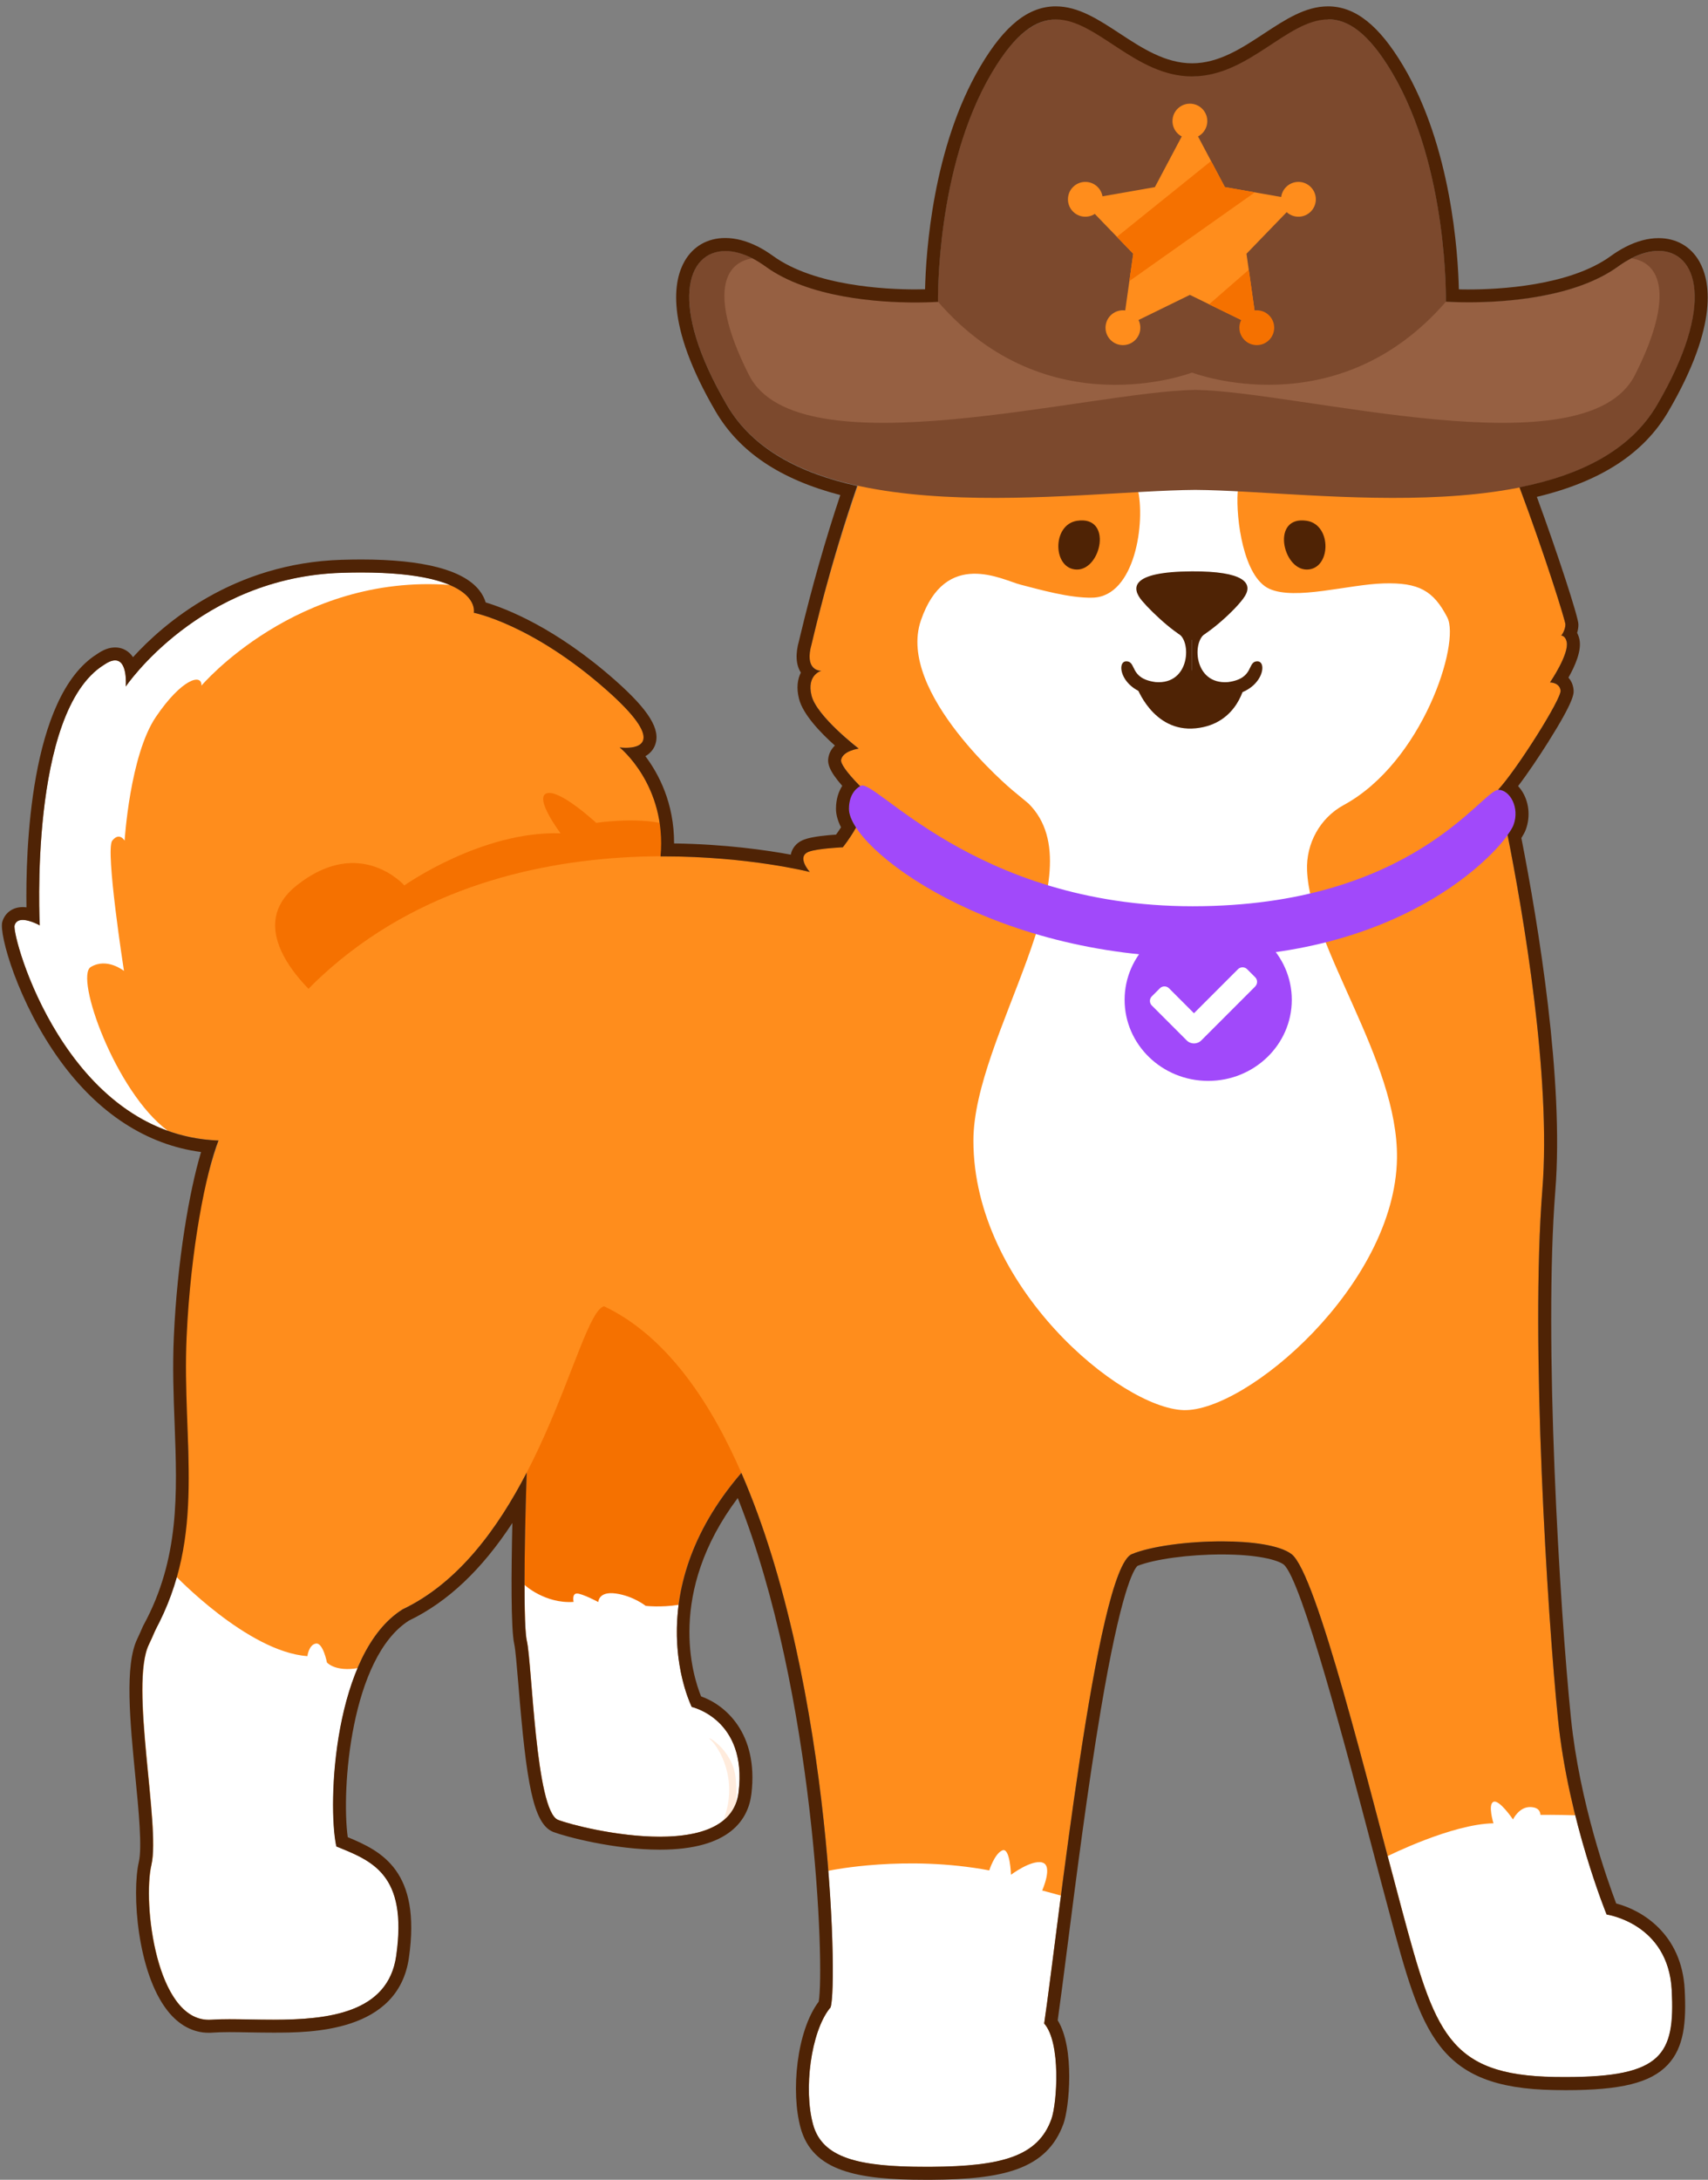 <?xml version="1.0" encoding="utf-8"?>
<svg xmlns="http://www.w3.org/2000/svg" width="265" height="338" viewBox="0 0 265 338" fill="none">
<rect x="0" y="0" width="265" height="338" fill="#808080" stroke="none"/>
<g clip-path="url(#clip0_31094_12277)">
<path d="M81.736 227.795C81.736 227.795 80.925 250.955 81.736 254.465C82.546 257.965 83.085 280.865 86.585 282.205C90.085 283.555 113.255 289.205 114.595 277.895C115.945 266.585 107.325 264.695 107.325 264.695C107.325 264.695 97.626 245.575 117.825 225.365C138.025 205.155 99.596 199.505 99.596 199.505L76.606 210.005L81.725 227.785L81.736 227.795Z" fill="#F57100"/>
<path d="M44.826 175.265C12.776 185.235 1.736 145.365 2.276 143.485C2.816 141.595 6.186 143.485 6.186 143.485C6.186 143.485 4.436 110.355 16.156 103.085C20.066 100.395 19.526 106.455 19.526 106.455C19.526 106.455 30.976 89.485 53.056 88.815C75.146 88.145 73.526 95.015 73.526 95.015C73.526 95.015 82.546 96.765 94.136 107.005C105.716 117.245 96.156 115.895 96.156 115.895C96.156 115.895 106.126 123.845 101.276 138.655C96.426 153.465 44.846 175.285 44.846 175.285L44.826 175.265Z" fill="#FF8D1C"/>
<path d="M92.505 127.595C92.505 127.595 86.845 122.345 84.825 123.015C82.805 123.685 86.975 129.215 86.975 129.215C74.715 128.815 62.735 137.295 62.735 137.295C62.735 137.295 55.865 129.485 46.035 137.295C36.205 145.105 51.155 156.285 51.155 156.285C51.155 156.285 53.245 164.145 55.225 170.575C70.555 163.345 97.795 149.215 101.255 138.645C102.645 134.385 102.815 130.695 102.345 127.595C97.995 126.755 92.495 127.595 92.495 127.595H92.505Z" fill="#F57100"/>
<path d="M69.805 90.705C66.935 89.475 61.895 88.535 53.045 88.805C30.955 89.475 19.515 106.445 19.515 106.445C19.515 106.445 20.055 100.385 16.145 103.075C4.425 110.345 6.175 143.475 6.175 143.475C6.175 143.475 2.805 141.585 2.265 143.475C1.845 144.925 8.325 168.975 26.015 175.325C17.915 169.315 11.555 151.455 14.085 149.945C16.615 148.425 19.235 150.555 19.235 150.555C19.235 150.555 16.305 131.765 17.415 130.355C18.525 128.945 19.335 130.355 19.335 130.355C19.335 130.355 20.145 117.125 24.185 111.165C28.225 105.205 31.355 104.395 31.255 106.315C31.255 106.315 46.025 88.935 69.805 90.705Z" fill="white"/>
<path d="M198.235 47.215C198.235 47.215 197.825 27.425 201.965 26.015C206.105 24.605 216.405 37.025 224.895 51.365C233.385 65.705 242.875 95.885 242.875 96.815C242.875 97.745 242.235 98.555 242.235 98.555C242.235 98.555 242.875 98.555 243.075 99.535C243.475 101.455 240.485 105.815 240.485 105.815C240.485 105.815 241.985 105.815 242.125 107.085C242.265 108.355 235.395 119.255 232.435 122.465C232.435 122.465 241.185 160.715 239.305 184.415C237.415 208.115 240.115 250.675 241.725 266.565C243.345 282.455 249.265 296.865 249.265 296.865C249.265 296.865 258.825 298.215 259.365 308.585C259.905 318.955 257.745 322.325 241.185 322.055C224.615 321.785 222.595 315.055 217.485 296.065C212.365 277.075 204.285 243.945 200.385 240.985C196.475 238.025 181.125 238.695 175.605 240.985C170.085 243.275 164.165 299.215 162.005 313.765C164.635 316.725 164.005 326.135 163.125 328.595C161.035 334.395 155.405 335.905 144.475 335.985C133.565 336.065 127.625 334.795 126.145 329.405C124.665 324.015 125.795 315.105 128.745 311.405C130.565 311.205 128.655 219.135 93.725 202.555C89.485 203.565 83.685 239.435 62.475 249.535C51.765 256.205 50.755 279.635 52.175 286.305C57.625 288.525 63.285 290.545 61.465 303.275C59.645 316.005 41.265 312.565 32.775 313.175C24.295 313.785 22.065 295.195 23.485 289.135C24.905 283.075 20.065 261.255 23.095 254.995C23.395 254.375 23.705 253.685 24.025 252.935C28.175 243.195 29.825 232.595 29.065 222.035C27.775 204.025 28.745 170.805 49.955 151.295C80.125 123.555 125.645 135.195 125.645 135.195C125.645 135.195 123.475 132.795 125.515 132.045C126.915 131.535 130.765 131.365 130.765 131.365C130.765 131.365 136.215 124.715 133.455 121.895C131.205 119.605 130.385 118.305 130.505 117.785C130.805 116.375 133.235 116.065 133.235 116.065C133.235 116.065 126.725 111.085 125.915 107.855C125.105 104.625 127.425 103.995 127.425 103.995C127.425 103.995 124.695 104.145 125.925 99.845C126.865 96.085 138.855 43.265 163.095 25.895C174.675 20.655 170.635 48.125 170.635 48.125C170.635 48.125 183.405 45.595 198.245 47.205L198.235 47.215Z" fill="#FF8D1C"/>
<path d="M159.575 124.595L157.015 122.475C157.015 122.475 139.035 107.425 142.875 96.215C146.715 85.005 155.535 89.945 158.325 90.655C161.115 91.365 165.985 92.785 169.555 92.675C176.115 92.475 177.775 80.945 176.495 75.705C175.485 71.565 166.205 73.275 161.755 72.875C157.315 72.475 153.275 69.845 153.375 64.495C153.475 59.145 157.315 59.545 158.725 60.955C160.135 62.365 156.845 68.065 165.635 67.465C174.425 66.855 180.805 66.755 184.215 74.395C184.215 74.395 187.005 67.295 192.805 67.025C198.595 66.755 208.525 68.205 209.065 65.235C209.605 62.275 208.185 60.115 211.285 59.785C214.385 59.445 215.575 67.415 214.305 69.415C213.045 71.415 209.535 73.595 202.865 72.785C196.195 71.975 192.295 72.315 192.025 76.355C191.755 80.395 192.905 89.485 196.945 91.305C200.985 93.125 209.185 90.625 214.655 90.465C220.125 90.305 222.395 91.575 224.555 95.745C226.595 99.705 220.715 118.185 208.475 124.835C204.805 126.825 202.615 130.815 202.795 134.985C203.315 147.115 216.945 164.405 216.745 179.595C216.475 199.255 193.385 218.925 183.655 218.655C173.925 218.385 151.025 199.515 151.025 176.875C151.025 160.565 170.495 135.455 159.585 124.605L159.575 124.595Z" fill="white"/>
<path d="M176.305 106.375C176.305 106.375 178.815 113.605 185.515 112.935C192.215 112.265 193.175 105.905 193.175 105.905C193.175 105.905 187.175 108.265 184.925 103.885C184.925 103.885 183.885 108.325 176.305 106.375Z" fill="#4F2305"/>
<path d="M202.745 80.755C206.695 81.355 206.535 88.315 202.745 88.315C198.955 88.315 197.195 79.905 202.745 80.755Z" fill="#4F2305"/>
<path d="M167.105 80.755C163.155 81.355 163.315 88.315 167.105 88.315C170.895 88.315 172.655 79.905 167.105 80.755Z" fill="#4F2305"/>
<path d="M184.925 88.595C192.955 88.555 194.395 90.395 193.155 92.425C191.915 94.455 186.575 99.215 184.925 99.215C183.275 99.215 178.835 95.115 177.185 93.155C175.535 91.195 175.285 88.645 184.925 88.595Z" fill="#4F2305"/>
<path d="M187.105 98.195C184.925 99.215 185.105 106.215 190.545 105.765C194.655 105.215 193.445 102.575 195.065 102.545C196.755 102.515 195.925 107.215 190.755 107.845C185.595 108.475 184.905 105.095 184.905 105.095V96.305L187.105 98.215V98.195Z" fill="#4F2305"/>
<path d="M182.725 98.195C184.905 99.215 184.725 106.215 179.285 105.765C175.175 105.215 176.385 102.575 174.765 102.545C173.075 102.515 173.905 107.215 179.075 107.845C184.235 108.475 184.925 105.095 184.925 105.095V96.305L182.725 98.215V98.195Z" fill="#4F2305"/>
<path d="M133.445 121.895C133.445 121.895 131.705 122.645 131.705 125.415C131.705 131.545 153.615 148.405 185.945 148.445C218.875 148.485 233.695 131.015 234.835 127.945C235.845 125.215 234.225 122.445 232.445 122.485C229.885 122.545 219.125 140.525 185.035 140.525C150.945 140.525 135.365 120.095 133.455 121.905L133.445 121.895Z" fill="#A149FA"/>
<path d="M187.455 167.605C194.618 167.605 200.425 161.978 200.425 155.035C200.425 148.093 194.618 142.465 187.455 142.465C180.292 142.465 174.485 148.093 174.485 155.035C174.485 161.978 180.292 167.605 187.455 167.605Z" fill="#A149FA"/>
<path d="M194.756 152.955L186.386 161.325C185.756 161.955 184.746 161.955 184.116 161.325L178.706 155.915C178.316 155.525 178.316 154.885 178.706 154.495L179.956 153.245C180.346 152.855 180.986 152.855 181.376 153.245L185.246 157.115L192.076 150.285C192.466 149.895 193.106 149.895 193.496 150.285L194.746 151.535C195.136 151.925 195.136 152.565 194.746 152.955H194.756Z" fill="white"/>
<path d="M203.375 48.295C202.375 37.585 201.685 32.135 204.695 33.145C207.715 34.155 215.695 48.595 213.475 50.115C211.255 51.635 203.375 50.215 203.375 48.295Z" fill="#F57100"/>
<path d="M165.616 48.295C166.616 37.585 167.306 32.135 164.296 33.145C161.276 34.155 153.296 48.595 155.516 50.115C157.736 51.635 165.616 50.215 165.616 48.295Z" fill="#F57100"/>
<path d="M161.705 288.795C159.955 288.365 156.855 290.705 156.855 290.705C156.855 290.705 156.725 286.395 155.505 286.925C154.295 287.455 153.485 290.025 153.485 290.025C140.555 287.595 128.855 290.025 128.855 290.025C128.745 290.035 128.635 290.065 128.515 290.095C129.505 302.625 129.305 311.355 128.745 311.415C125.795 315.115 124.665 324.025 126.145 329.415C127.625 334.805 133.565 336.075 144.475 335.995C155.405 335.915 161.035 334.405 163.125 328.605C164.015 326.145 164.635 316.735 162.005 313.775C162.605 309.705 163.505 302.395 164.605 293.935C163.125 293.515 161.695 293.145 161.695 293.145C161.695 293.145 163.445 289.235 161.695 288.805L161.705 288.795Z" fill="white"/>
<path d="M241.215 322.065C257.785 322.335 259.935 318.965 259.395 308.595C258.855 298.225 249.295 296.875 249.295 296.875C249.295 296.875 246.665 290.465 244.425 281.485C241.485 281.385 238.995 281.415 238.995 281.415C238.995 281.415 239.095 280.205 237.375 280.205C235.655 280.205 234.745 282.125 234.745 282.125C234.745 282.125 232.625 278.995 231.715 279.395C230.805 279.795 231.715 282.725 231.715 282.725C225.255 282.825 215.315 287.805 215.315 287.805C216.085 290.735 216.825 293.525 217.505 296.065C222.625 315.055 224.645 321.785 241.205 322.055L241.215 322.065Z" fill="white"/>
<path d="M50.725 257.785C50.725 257.785 50.115 254.655 49.005 254.855C47.895 255.055 47.695 256.805 47.695 256.805C38.405 256.135 27.055 244.175 27.055 244.175C26.265 247.155 25.275 250.085 24.055 252.935C23.735 253.685 23.425 254.385 23.125 254.995C20.105 261.255 24.935 283.075 23.515 289.135C22.105 295.195 24.325 313.785 32.805 313.175C41.285 312.565 59.675 316.005 61.495 303.275C63.315 290.545 57.655 288.525 52.205 286.305C51.195 281.555 51.425 268.305 55.505 258.665C51.945 259.255 50.725 257.785 50.725 257.785Z" fill="white"/>
<path d="M107.346 264.695C107.346 264.695 104.066 258.225 105.296 248.845C102.526 249.285 100.176 249.005 100.176 249.005C100.176 249.005 98.285 247.485 95.566 247.095C92.835 246.705 92.835 248.415 92.835 248.415C92.835 248.415 90.305 247.075 89.505 247.095C88.695 247.105 88.996 248.395 88.996 248.395C84.555 248.695 81.395 245.775 81.395 245.765C81.395 249.815 81.475 253.265 81.755 254.455C82.566 257.955 83.106 280.855 86.606 282.195C90.106 283.545 113.276 289.195 114.616 277.885C115.966 266.575 107.346 264.685 107.346 264.685V264.695Z" fill="white"/>
<path d="M203.405 48.295C202.405 37.585 201.715 32.135 204.725 33.145C207.745 34.155 215.725 48.595 213.505 50.115C211.285 51.635 203.405 50.215 203.405 48.295Z" fill="#F57100"/>
<path d="M165.645 48.295C166.645 37.585 167.335 32.135 164.325 33.145C161.305 34.155 153.325 48.595 155.545 50.115C157.765 51.635 165.645 50.215 165.645 48.295Z" fill="#F57100"/>
<path d="M110.235 269.765C111.345 270.725 114.755 275.775 112.215 282.305C113.075 281.605 113.755 280.745 114.175 279.675C114.275 278.585 114.295 277.265 114.145 275.745C113.685 271.105 109.125 268.805 110.235 269.765Z" fill="#FFEBDC"/>
<path d="M251.105 41.295C241.765 48.095 224.345 46.775 224.345 46.775C224.345 46.775 224.745 26.015 216.005 11.265C204.925 -7.455 198.195 11.325 185.435 11.795C172.655 11.325 164.945 -7.455 153.865 11.265C145.125 26.015 145.525 46.775 145.525 46.775C145.525 46.775 128.095 48.095 118.765 41.295C109.425 34.495 100.835 42.385 112.765 62.785C124.585 83.015 166.505 76.085 185.445 75.965C204.365 76.085 245.295 83.015 257.125 62.785C269.055 42.385 260.465 34.495 251.125 41.295H251.105Z" fill="#7C492D"/>
<path d="M253.115 40.055C252.455 40.395 251.785 40.805 251.105 41.295C241.765 48.095 224.345 46.775 224.345 46.775C207.355 66.365 185.115 57.815 184.945 57.775C184.765 57.825 162.515 66.375 145.525 46.775C145.525 46.775 128.095 48.095 118.765 41.295C118.085 40.805 117.415 40.395 116.755 40.055C111.585 40.845 110.525 46.995 116.225 58.185C123.875 73.205 169.005 60.695 185.435 60.455C201.845 60.695 245.995 73.205 253.645 58.185C259.345 46.985 258.285 40.835 253.115 40.055Z" fill="#966042"/>
<path d="M184.614 18.775L190.044 29.015L201.454 31.015L193.394 39.345L195.024 50.815L184.614 45.725L174.204 50.815L175.824 39.345L167.774 31.015L179.184 29.015L184.614 18.775Z" fill="#FF8D1C"/>
<path d="M184.614 21.475C186.105 21.475 187.314 20.267 187.314 18.775C187.314 17.284 186.105 16.075 184.614 16.075C183.123 16.075 181.914 17.284 181.914 18.775C181.914 20.267 183.123 21.475 184.614 21.475Z" fill="#FF8D1C"/>
<path d="M194.994 53.515C196.485 53.515 197.694 52.306 197.694 50.815C197.694 49.324 196.485 48.115 194.994 48.115C193.503 48.115 192.294 49.324 192.294 50.815C192.294 52.306 193.503 53.515 194.994 53.515Z" fill="#F57100"/>
<path d="M201.454 33.605C202.945 33.605 204.154 32.397 204.154 30.905C204.154 29.414 202.945 28.205 201.454 28.205C199.963 28.205 198.754 29.414 198.754 30.905C198.754 32.397 199.963 33.605 201.454 33.605Z" fill="#FF8D1C"/>
<path d="M168.394 33.605C169.886 33.605 171.094 32.397 171.094 30.905C171.094 29.414 169.886 28.205 168.394 28.205C166.903 28.205 165.694 29.414 165.694 30.905C165.694 32.397 166.903 33.605 168.394 33.605Z" fill="#FF8D1C"/>
<path d="M174.224 53.515C175.716 53.515 176.924 52.306 176.924 50.815C176.924 49.324 175.716 48.115 174.224 48.115C172.733 48.115 171.524 49.324 171.524 50.815C171.524 52.306 172.733 53.515 174.224 53.515Z" fill="#FF8D1C"/>
<path d="M175.824 39.345L175.224 43.585L194.694 29.825L190.044 29.015L187.894 24.975L173.294 36.725L175.824 39.345Z" fill="#F57100"/>
<path d="M195.025 50.815L193.755 41.825L187.595 47.185L195.025 50.815Z" fill="#F57100"/>
<path d="M206.045 2.985C209.135 2.985 212.325 5.075 215.995 11.265C224.735 26.015 224.335 46.775 224.335 46.775C224.335 46.775 225.695 46.875 227.855 46.875C233.435 46.875 244.365 46.195 251.105 41.285C251.435 41.045 251.775 40.825 252.105 40.615C252.125 40.605 252.145 40.595 252.165 40.585C252.485 40.385 252.805 40.215 253.115 40.045C254.605 39.275 256.035 38.905 257.325 38.905C263.355 38.905 266.225 47.185 257.105 62.775C252.905 69.965 245.015 73.715 235.755 75.565C239.815 86.415 242.875 96.295 242.875 96.815C242.875 97.755 242.235 98.555 242.235 98.555C242.235 98.555 242.875 98.555 243.075 99.535C243.475 101.455 240.485 105.815 240.485 105.815C240.485 105.815 241.985 105.815 242.125 107.085C242.265 108.355 235.395 119.255 232.435 122.465C232.445 122.465 232.465 122.465 232.475 122.465C234.245 122.465 235.835 125.225 234.825 127.925C234.695 128.275 234.385 128.805 233.905 129.475C236.315 141.615 240.695 166.955 239.305 184.415C237.415 208.115 240.115 250.675 241.725 266.565C243.345 282.455 249.265 296.865 249.265 296.865C249.265 296.865 258.825 298.215 259.365 308.585C259.885 318.575 257.905 322.065 242.935 322.065C242.365 322.065 241.785 322.065 241.185 322.055C224.615 321.785 222.595 315.055 217.485 296.065C212.365 277.075 204.285 243.945 200.385 240.985C198.555 239.595 194.215 239.005 189.555 239.005C184.255 239.005 178.545 239.765 175.605 240.985C170.085 243.275 164.165 299.215 162.005 313.765C164.635 316.725 164.005 326.135 163.125 328.595C161.035 334.395 155.405 335.905 144.475 335.985C144.165 335.985 143.855 335.985 143.545 335.985C133.225 335.985 127.575 334.635 126.145 329.405C124.665 324.015 125.795 315.105 128.745 311.405C130.085 311.255 129.405 261.355 115.025 228.395C98.605 247.435 107.325 264.685 107.325 264.685C107.325 264.685 115.945 266.575 114.595 277.885C113.955 283.255 108.405 284.805 102.375 284.805C95.695 284.805 88.425 282.905 86.585 282.195C83.085 280.845 82.545 257.955 81.735 254.455C81.005 251.275 81.595 231.915 81.715 228.355C77.245 236.965 71.155 245.405 62.475 249.545C51.765 256.215 50.755 279.645 52.175 286.315C57.625 288.535 63.285 290.555 61.465 303.285C60.195 312.195 50.805 313.185 42.375 313.185C39.965 313.185 37.635 313.105 35.595 313.105C34.575 313.105 33.625 313.125 32.775 313.185C32.635 313.185 32.505 313.195 32.375 313.195C24.225 313.195 22.095 295.105 23.485 289.145C24.895 283.085 20.065 261.265 23.085 255.005C23.385 254.385 23.695 253.695 24.015 252.945C32.185 237.935 28.205 223.795 28.955 207.285C29.575 193.665 31.955 181.715 33.895 176.855C10.215 175.985 1.785 145.145 2.265 143.495C2.445 142.865 2.935 142.655 3.515 142.655C4.675 142.655 6.165 143.495 6.165 143.495C6.165 143.495 4.415 110.365 16.135 103.095C16.845 102.605 17.405 102.405 17.855 102.405C19.865 102.405 19.505 106.465 19.505 106.465C19.505 106.465 30.955 89.495 53.035 88.825C54.065 88.795 55.045 88.775 55.975 88.775C74.965 88.775 73.505 95.015 73.505 95.015C73.505 95.015 82.525 96.765 94.115 107.005C103.285 115.105 99.205 115.955 97.105 115.955C96.555 115.955 96.135 115.895 96.135 115.895C96.135 115.895 103.475 121.755 102.485 132.795C102.655 132.795 102.815 132.795 102.985 132.795C116.155 132.795 125.645 135.215 125.645 135.215C125.645 135.215 123.475 132.815 125.515 132.065C126.915 131.555 130.765 131.385 130.765 131.385C130.765 131.385 131.855 130.045 132.815 128.325C132.095 127.225 131.715 126.235 131.715 125.435C131.715 122.665 133.455 121.915 133.455 121.915C131.205 119.625 130.385 118.325 130.505 117.805C130.805 116.395 133.235 116.085 133.235 116.085C133.235 116.085 126.725 111.105 125.915 107.875C125.105 104.645 127.425 104.015 127.425 104.015C127.425 104.015 127.415 104.015 127.395 104.015C127.085 104.015 124.785 103.885 125.925 99.865C126.315 98.295 128.665 87.865 132.985 75.355C124.215 73.425 116.795 69.695 112.765 62.795C103.645 47.195 106.515 38.925 112.545 38.925C113.835 38.925 115.265 39.305 116.755 40.065C117.075 40.225 117.385 40.405 117.705 40.605C117.725 40.615 117.745 40.625 117.765 40.645C118.095 40.855 118.425 41.065 118.765 41.315C125.495 46.215 136.435 46.905 142.015 46.905C144.175 46.905 145.535 46.805 145.535 46.805C145.535 46.805 145.135 26.045 153.875 11.295C157.545 5.095 160.735 3.015 163.825 3.015C170.185 3.015 176.125 11.845 184.925 11.845H184.975C193.775 11.845 199.705 3.015 206.075 3.015M206.045 0.985C202.525 0.985 199.415 3.035 196.125 5.195C192.675 7.465 189.105 9.815 184.955 9.815C180.805 9.815 177.185 7.465 173.735 5.195C170.435 3.035 167.325 0.985 163.805 0.985C159.585 0.985 155.875 3.925 152.135 10.245C144.695 22.805 143.655 39.235 143.525 44.855C143.085 44.865 142.565 44.875 141.995 44.875C137.505 44.875 126.375 44.365 119.925 39.675C119.585 39.425 119.215 39.185 118.805 38.925L118.775 38.905L118.715 38.865C118.385 38.665 118.015 38.455 117.645 38.265C115.885 37.365 114.155 36.905 112.525 36.905C109.785 36.905 107.545 38.185 106.215 40.505C104.585 43.345 103.045 50.135 111.025 63.785C114.705 70.075 121.045 74.335 130.375 76.765C128.045 83.715 125.955 91.075 124.135 98.675C124.065 98.965 124.015 99.185 123.975 99.335C123.385 101.415 123.485 103.085 124.255 104.295C123.745 105.305 123.535 106.655 123.965 108.345C124.575 110.795 127.365 113.675 129.535 115.605C129.055 116.075 128.695 116.655 128.545 117.365C128.325 118.375 128.645 119.535 130.675 121.855C130.125 122.715 129.705 123.895 129.705 125.415C129.705 126.295 129.965 127.255 130.485 128.285C130.205 128.725 129.935 129.115 129.715 129.415C128.355 129.505 126.035 129.715 124.815 130.165C123.335 130.705 122.865 131.785 122.725 132.375C122.715 132.425 122.705 132.475 122.695 132.525C118.985 131.835 112.545 130.895 104.585 130.785C104.605 124.505 102.175 119.965 100.135 117.255C101.035 116.745 101.445 116.035 101.635 115.535C102.545 113.135 100.695 110.125 95.445 105.485C86.175 97.295 78.465 94.345 75.355 93.415C75.185 92.845 74.885 92.195 74.365 91.535C71.855 88.365 65.675 86.755 55.995 86.755C55.035 86.755 54.025 86.775 52.995 86.805C36.205 87.315 25.385 96.685 20.635 101.905C20.535 101.745 20.415 101.595 20.285 101.455C19.655 100.765 18.805 100.395 17.875 100.395C16.945 100.395 16.065 100.725 15.065 101.415C4.555 107.995 3.975 132.215 4.105 140.695C3.915 140.675 3.725 140.655 3.535 140.655C1.975 140.655 0.765 141.535 0.355 142.945C-0.185 144.845 2.795 155.475 9.325 164.465C15.285 172.675 22.795 177.525 31.195 178.635C29.375 184.685 27.505 195.465 26.975 207.195C26.755 211.955 26.925 216.505 27.095 220.895C27.495 231.605 27.865 241.715 22.275 251.985L22.225 252.065L22.185 252.155C21.865 252.905 21.565 253.565 21.295 254.135C19.315 258.235 20.175 266.975 20.995 275.425C21.525 280.835 22.065 286.425 21.545 288.695C20.435 293.455 21.285 305.855 26.015 311.815C27.775 314.035 29.975 315.205 32.385 315.205C32.565 315.205 32.745 315.205 32.935 315.185C33.655 315.135 34.505 315.105 35.605 315.105C36.575 315.105 37.605 315.125 38.675 315.145C39.865 315.165 41.115 315.185 42.375 315.185C48.185 315.185 61.785 315.185 63.445 303.565C65.365 290.145 59.245 287.055 53.955 284.875C52.925 277.475 54.435 257.035 63.445 251.295C69.445 248.405 74.735 243.425 79.495 236.155C79.325 243.645 79.255 252.615 79.785 254.915C79.975 255.755 80.195 258.445 80.435 261.295C81.665 276.365 82.695 282.855 85.865 284.075C87.695 284.775 95.295 286.815 102.375 286.815C113.265 286.815 116.115 282.095 116.585 278.135C117.705 268.685 112.445 264.335 108.775 263.045C107.465 259.825 103.415 246.995 114.465 232.285C126.485 262.445 127.955 305.215 127.025 310.375C123.575 314.945 122.685 324.395 124.215 329.955C126.055 336.655 132.975 338.005 143.545 338.005C143.855 338.005 144.165 338.005 144.485 338.005C155.515 337.925 162.415 336.475 165.005 329.295C165.885 326.865 166.795 317.595 164.105 313.275C164.505 310.465 165.025 306.415 165.615 301.795C166.945 291.375 168.775 277.095 170.785 265.165C173.905 246.655 175.875 243.385 176.475 242.815C179.105 241.765 184.455 241.035 189.555 241.035C195.135 241.035 198.225 241.885 199.175 242.605C201.955 244.955 208.995 271.725 212.775 286.095C213.765 289.865 214.705 293.435 215.565 296.615C220.595 315.275 222.885 323.795 241.165 324.085C241.775 324.095 242.375 324.105 242.955 324.105C251.515 324.105 256.095 322.965 258.735 320.185C261.295 317.485 261.645 313.575 261.385 308.515C260.935 299.905 254.785 296.195 250.755 295.155C249.435 291.675 245.065 279.465 243.735 266.395C241.985 249.225 239.485 207.595 241.315 184.605C242.675 167.535 238.675 143.365 236.045 129.945C236.355 129.455 236.585 129.025 236.725 128.655C237.495 126.585 237.225 124.235 236.035 122.515C235.885 122.295 235.715 122.085 235.535 121.895C237.055 119.905 238.795 117.295 240.155 115.145C244.315 108.545 244.205 107.515 244.135 106.895C244.055 106.155 243.765 105.545 243.345 105.075C244.365 103.275 245.425 100.885 245.055 99.145C244.975 98.765 244.845 98.425 244.695 98.135C244.815 97.745 244.895 97.305 244.895 96.825C244.895 95.695 241.615 85.675 238.445 77.045C248.345 74.675 255.035 70.325 258.845 63.805C266.815 50.165 265.275 43.365 263.645 40.525C262.315 38.205 260.065 36.925 257.335 36.925C255.695 36.925 253.975 37.385 252.215 38.285C251.845 38.475 251.475 38.685 251.125 38.895L251.065 38.935C250.645 39.195 250.285 39.435 249.945 39.685C243.495 44.385 232.365 44.885 227.875 44.885C227.305 44.885 226.785 44.885 226.345 44.865C226.215 39.245 225.175 22.815 217.735 10.255C213.975 3.925 210.265 0.985 206.045 0.985Z" fill="#4F2305"/>
</g>
<defs>
<clipPath id="clip0_31094_12277">
<rect width="264.66" height="337.01" fill="white" transform="translate(0.285 0.985)"/>
</clipPath>
</defs>
</svg>